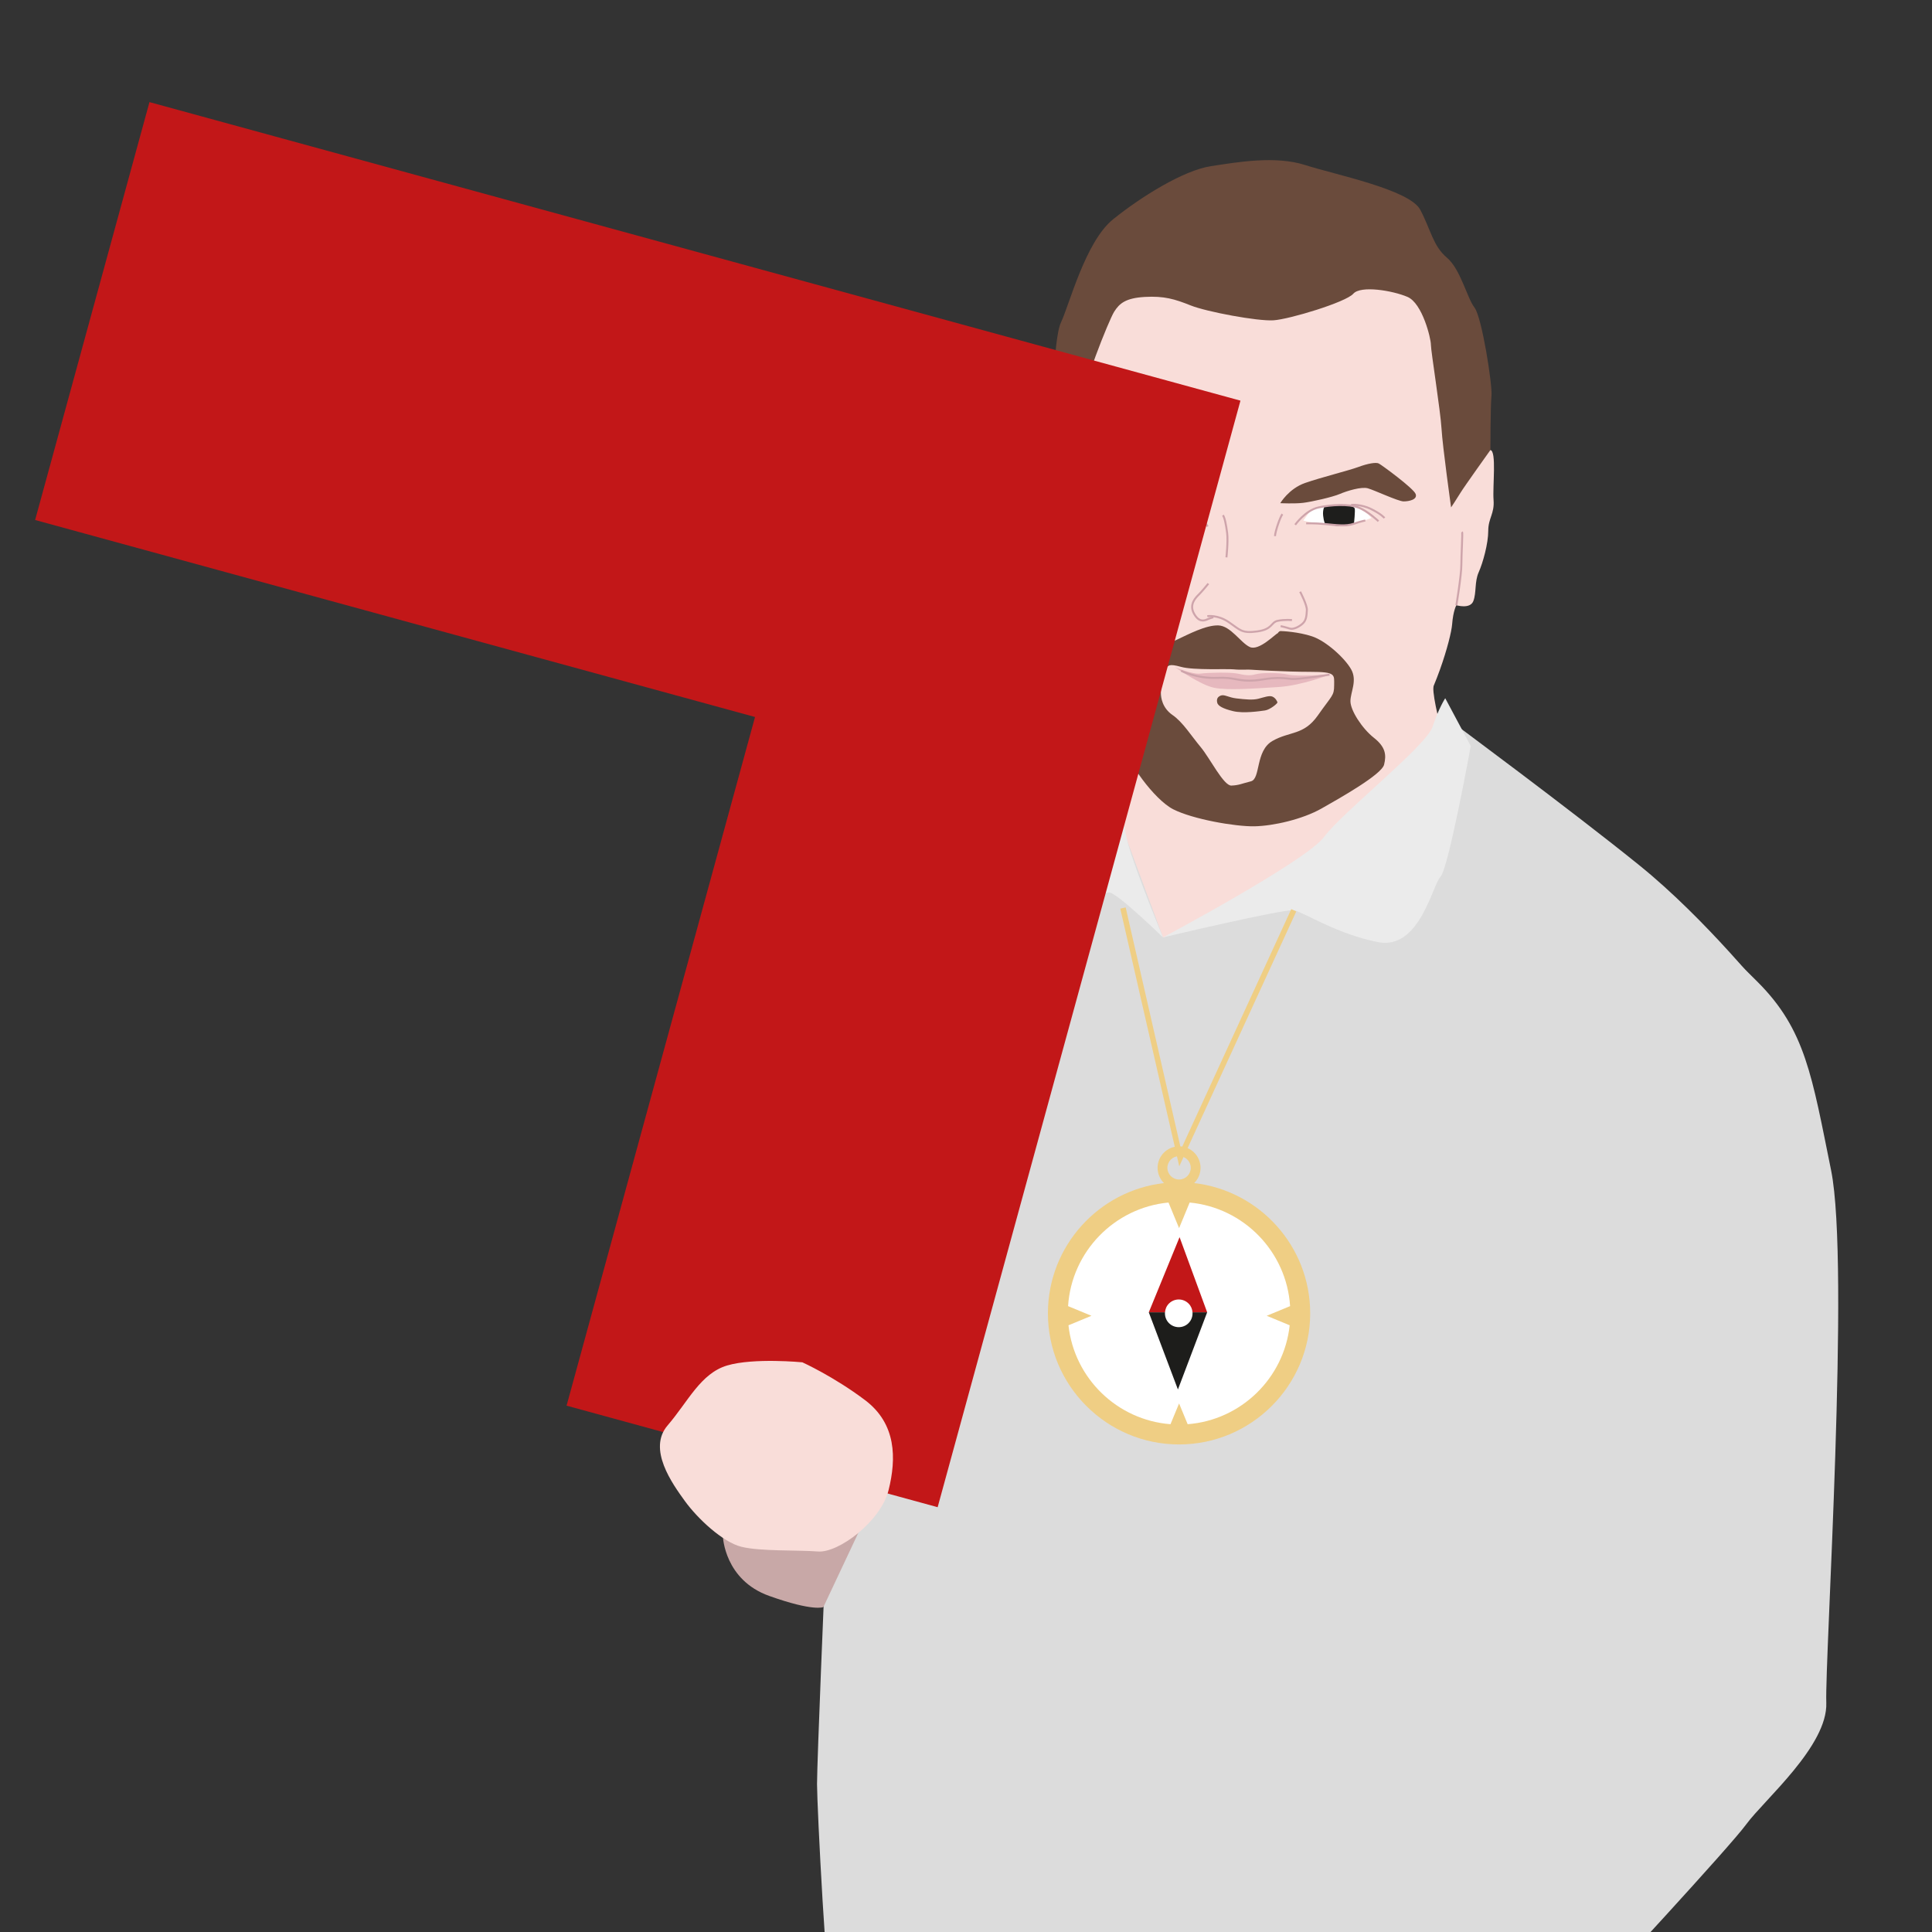<?xml version="1.0" encoding="UTF-8"?><svg id="Layer_1" xmlns="http://www.w3.org/2000/svg" viewBox="0 0 1200 1200"><rect x="0" y="0" width="1200" height="1200" fill="#333333" stroke="none"/><defs><style>.cls-1{fill:#f9ddd9;}.cls-2{fill:#6a4b3c;}.cls-3{fill:#efce84;}.cls-4{fill:#ebebeb;}.cls-5{fill:#fff;}.cls-6{fill:#c21718;}.cls-7{fill:#dcdcdc;}.cls-8{fill:#c8a8a7;}.cls-9{fill:#1e1e1c;}.cls-10{fill:#1d1d1b;}.cls-11{stroke:#efce84;stroke-width:3.42px;}.cls-11,.cls-12{fill:none;stroke-miterlimit:10;}.cls-13{fill:#c4718a;opacity:.34;}.cls-12{stroke:#cea4ab;stroke-width:1.23px;}</style></defs><path class="cls-1" d="M738.21,142.84s-48.2,28.39-55.46,50.18c-7.26,21.79-21.13,79.89-21.13,84.51s-3.96-1.32-7.26,0c-3.3,1.32-5.28,5.94-3.96,9.9,1.32,3.96,5.94,17.83,6.6,27.73,.66,9.9,.66,17.17,3.96,23.77,3.3,6.6,2.64,13.86,1.32,19.15-1.32,5.28,6.6,19.81,6.6,19.81,0,0,1.98,34.33,5.94,42.92,3.96,8.58,19.15,36.31,33.01,47.54,13.86,11.22,46.22,38.29,71.31,34.33,25.09-3.96,79.23-24.43,95.73-47.54s26.41-58.76,27.07-67.34c.66-8.58,2.64-11.88,2.64-11.88,0,0,8.58,2.64,10.56-2.64,1.98-5.28,.66-11.88,3.3-17.83,2.64-5.94,5.94-17.83,5.94-25.75s3.96-10.56,3.3-19.15c-.66-8.58,1.98-30.37-1.98-31.03-3.96-.66-11.22,9.9-13.2,10.56-1.98,.66-5.28-97.72-16.51-110.92-11.22-13.2-79.89-54.8-101.68-49.52-21.79,5.28-56.12,13.2-56.12,13.2Z"/><path class="cls-5" d="M705.42,321.99s4.84,4.18,14.09,4.84c9.24,.66,18.49,1.1,21.79,.22,3.3-.88,6.6-2.42,6.6-2.42,0,0-1.98-7.7-14.97-7.92-12.98-.22-14.75-2.2-18.71,0-3.96,2.2-8.8,5.28-8.8,5.28Z"/><path class="cls-5" d="M809.52,323.31s9.02,2.42,13.64,2.42,10.78,1.98,16.29,.22c5.5-1.76,12.32-4.18,12.32-4.18,0,0-5.28-7.48-17.39-7.7-12.1-.22-18.93,1.1-20.69,3.52-1.76,2.42-4.18,5.72-4.18,5.72Z"/><path class="cls-9" d="M718.19,315.82s-1.54,.88-1.1,3.74c.44,2.86,.66,5.72,1.54,7.04,.88,1.32,10.78,.88,10.78,.88l6.82-.44s.66-3.3,.22-6.16c-.44-2.86-.88-3.96-.88-3.96l-17.39-1.1Z"/><path class="cls-9" d="M822.72,314.5s-1.32,1.98-.88,5.94c.44,3.96,1.32,5.06,1.32,5.06,0,0,10.34,1.98,12.98,1.1,2.64-.88,4.84-1.32,4.84-1.32,0,0,.88-8.36,.44-9.46-.44-1.1-3.08-2.42-8.14-2.42s-10.56,1.1-10.56,1.1Z"/><path class="cls-1" d="M693.98,447.21s5.72,29.49,4.4,39.61c-1.32,10.12-33.45,68.66-33.45,68.66,0,0,100.25,105.64,145.58,91.11,45.34-14.53,85.06-191.91,85.06-191.91,0,0-5.72-21.13-5.28-27.73,.44-6.6,.44-15.85,.44-15.85l-196.75,36.09Z"/><path class="cls-7" d="M689.69,494.09s-14.86,.99-64.37,25.75c-49.52,24.76-74.28,57.44-84.18,109.93-9.9,52.49-53.48,201.04-53.48,201.04,0,0,46.55,35.65,51.5,48.53s8.91,24.76,2.97,39.61c-5.94,14.86-29.71,57.44-29.71,57.44,0,0-4.95,117.85-4.95,131.72s5.94,131.72,9.9,144.59c3.96,12.87,3.96,43.58,3.96,43.58,0,0,152.51-50.51,181.24-57.44,28.72-6.93,56.45-16.84,56.45-16.84,0,0,73.29,22.78,101.02,39.61,27.73,16.84,125.78,102.01,125.78,102.01,0,0,20.8-323.85,20.8-372.37s92.1-371.38,92.1-371.38c0,0-38.62-48.53-80.22-82.2-41.59-33.67-117.85-90.12-117.85-90.12,0,0-11.18,35.83-71.97,78.9-60.78,43.07-106.3,55.79-106.3,55.79l-32.68-88.14Z"/><path class="cls-8" d="M449.03,954.53s.99,26.82,28.72,36.72c27.73,9.9,33.67,6.93,33.67,6.93l23.77-50.51,2.97-16.84-89.13,23.69Z"/><path class="cls-4" d="M694.64,466.36s.99,39.61,5.94,57.44c4.95,17.83,21.79,58.43,21.79,58.43,0,0-29.67-28.87-33.63-27.88-3.96,.99-37.68,2.13-37.68,2.13,0,0,7.92-55.46,20.8-69.32,12.87-13.86,22.78-20.8,22.78-20.8Z"/><path class="cls-4" d="M722.37,582.23s89.13-47.54,100.03-62.39c10.89-14.86,63.38-56.45,67.34-68.33,3.96-11.88,7.92-17.83,7.92-17.83l15.85,29.71s-13.86,76.26-18.82,81.21c-4.95,4.95-12.87,45.56-38.62,40.6-25.75-4.95-46.55-18.82-52.49-19.81-5.94-.99-81.21,16.84-81.21,16.84Z"/><path class="cls-2" d="M667.57,314.5s-13.86-36.97-13.86-42.92,0-60.08,5.28-71.31c5.28-11.22,15.19-50.18,32.35-64.04,17.17-13.86,43.58-30.37,60.74-33.01,17.17-2.64,40.27-6.6,58.76-.66,18.49,5.94,64.7,15.19,71.31,27.73,6.6,12.54,7.92,22.45,16.51,29.71,8.58,7.26,12.54,25.09,17.17,31.03,4.62,5.94,11.22,48.2,10.56,54.8-.66,6.6-.66,33.67-.66,33.67,0,0-16.51,23.11-18.49,26.41-1.98,3.3-5.94,9.24-5.94,9.24,0,0-5.28-37.63-5.94-48.86-.66-11.22-6.6-48.2-6.6-52.16s-5.28-25.75-14.53-29.71c-9.24-3.96-29.05-7.26-33.67-1.98-4.62,5.28-39.61,15.85-49.52,16.51-9.9,.66-41.59-5.28-51.5-9.24-9.9-3.96-16.51-5.94-28.39-5.28-11.88,.66-15.85,3.96-19.15,9.24-3.3,5.28-20.47,48.2-21.13,60.74-.66,12.54-3.3,60.08-3.3,60.08Z"/><path class="cls-13" d="M729.85,414.42s10.78,4.62,15.85,3.96c5.06-.66,18.71-.88,22.89,0,4.18,.88,7.48,1.54,11.22,.44,3.74-1.1,14.75-1.1,20.47,.22,5.72,1.32,25.53,0,25.53,0,0,0-17.39,6.82-31.91,7.7-14.53,.88-31.25,2.2-39.83,.44-8.58-1.76-24.21-12.76-24.21-12.76Z"/><path class="cls-12" d="M733.59,416.62s9.67,4.98,22.67,4.4c9.9-.44,11.62,1.76,19.81,1.76,9.02,0,12.32-2.86,25.75-1.1,4.15,.54,23.99-2.64,23.99-2.64"/><path class="cls-2" d="M853.31,458.22c-7.26-5.72-14.53-16.95-14.53-22.67s4.4-12.76,.44-19.81c-3.96-7.04-15.63-17.61-24.21-20.47-8.58-2.86-18.49-3.3-19.59-3.3s-1.76,1.32-1.76,1.32c-1.54,.44-11.66,11.22-17.39,8.58-5.72-2.64-11.88-13.2-19.59-13.42-7.7-.22-18.49,5.5-25.53,8.8-7.04,3.3-21.35,9.24-21.35,14.75s3.3,13.2,.66,21.57c-2.64,8.36-10.12,25.97-10.56,32.13-.44,6.16,16.73,30.81,28.83,36.97,12.1,6.16,38.51,10.78,50.4,10.56,11.88-.22,29.93-4.4,41.6-11,11.66-6.6,37.41-21.13,38.95-27.29,1.54-6.16,.88-11-6.38-16.73Zm-24.65-32.57c0,6.6-1.32,6.16-10.12,18.71-8.8,12.54-17.39,9.68-28.17,15.85-10.78,6.16-7.26,23.55-13.42,25.09-6.16,1.54-7.26,2.42-12.1,2.64-4.84,.22-13.42-17.17-19.15-23.99-5.72-6.82-11-15.41-17.39-19.81-6.38-4.4-7.26-10.78-7.26-13.64s.22-13.86,2.64-15.41c2.42-1.54,1.98-3.08,9.9-.88,7.92,2.2,28.83,1.1,32.79,1.54,3.96,.44,9.24,0,10.78,.22,0,0,20.69,1.32,36.75,1.32s14.75,1.76,14.75,8.36Z"/><path class="cls-2" d="M758.24,432.03c2.2-.88,4.87,1.21,9.68,1.76,5.72,.66,10.12,1.1,13.64,.22s6.82-2.2,8.8-1.32,2.86,2.86,3.08,3.52c.22,.66-4.62,4.62-7.7,5.06-3.08,.44-13.42,1.98-19.81,.44-6.38-1.54-9.46-3.3-9.9-5.28-.44-1.98,0-3.52,2.2-4.4Z"/><path class="cls-12" d="M750.54,362.48c-.66,.88-4.18,5.06-5.94,6.82-1.76,1.76-6.16,5.94-3.08,11.66,3.08,5.72,6.38,4.62,8.36,3.74,1.98-.88,3.74-1.32,3.74-1.32"/><path class="cls-12" d="M807.54,367.54s4.4,8.36,4.18,11.44c-.22,3.08-.22,6.16-2.64,8.36-2.42,2.2-5.94,3.74-7.92,3.08-1.98-.66-5.72-1.54-5.72-1.54"/><path class="cls-12" d="M749.88,382.73s6.38-1.1,13.42,3.74c7.04,4.84,7.92,7.04,17.61,5.72,9.68-1.32,8.36-5.72,12.76-6.6,4.4-.88,8.8-.44,8.8-.44"/><path class="cls-2" d="M680.77,307.9s9.46,3.08,12.54,2.64c3.08-.44,4.84-3.52,12.76-2.42,7.92,1.1,15.41,.66,28.39,3.08,12.98,2.42,18.71-.44,18.71-.44,0,0-9.46-9.68-24.65-14.31-15.19-4.62-27.95-4.18-31.03-3.74-3.08,.44-16.73,15.19-16.73,15.19Z"/><path class="cls-2" d="M795.21,312.52s5.28-9.02,15.41-12.54c10.12-3.52,27.07-7.7,33.01-9.9,5.94-2.2,11-3.08,12.76-2.2,1.76,.88,21.57,15.41,22.89,18.93,1.32,3.52-4.18,4.62-7.48,4.62s-18.27-7.04-22.23-8.14c-3.96-1.1-12.76,1.54-17.39,3.52-4.62,1.98-17.39,4.84-22.67,5.5-5.28,.66-14.31,.22-14.31,.22Z"/><path class="cls-12" d="M796.53,319.35c-1.32,1.54-4.4,10.34-4.62,13.64"/><path class="cls-12" d="M759.56,320.01c1.1,1.32,1.98,5.94,2.64,11,.66,5.06-.44,15.19-.44,15.19"/><path class="cls-12" d="M750.1,327.05s-3.52-6.38-9.24-8.8c-5.72-2.42-23.99-2.86-26.63-1.76-2.64,1.1-11.88,5.94-12.32,6.6"/><path class="cls-12" d="M804.46,325.95s6.38-9.02,14.53-10.78c8.14-1.76,18.71-2.2,24.65,0,5.94,2.2,12.54,8.58,12.54,8.58"/><path class="cls-12" d="M715.98,315.38s-3.96-.88-9.24,1.1c-5.28,1.98-8.36,5.5-8.36,5.5"/><path class="cls-12" d="M839.23,313.62s5.94-.66,12.54,2.64c6.6,3.3,8.14,5.5,8.14,5.5"/><path class="cls-12" d="M707.4,323.75s1.1,1.32,9.02,2.86c7.92,1.54,13.64,.22,19.81,.44,6.16,.22,9.46,.22,9.46,.22"/><path class="cls-12" d="M848.03,323.31s-1.98,.22-7.04,1.98c-5.06,1.76-10.78,.88-17.83,.22-7.04-.66-11.88-.44-11.88-.44"/><path class="cls-12" d="M668.89,332.99c0,3.96,1.76,7.7,1.76,15.85s-1.76,29.05-1.76,29.05"/><path class="cls-12" d="M908.11,330.35c.44,.66-.44,13.86-.44,20.47s-3.08,25.09-3.08,25.09"/><path class="cls-7" d="M957.08,626.8c-13.86,46.55-30.7,148.55-16.84,193.12,13.86,44.57,38.62,106.96,38.62,106.96l-6.93,67.34s-95.07,111.91-103,121.81c-7.92,9.9-20.8,18.82-23.77,27.73-2.97,8.91-83.19,71.31-83.19,71.31,0,0,23.77,33.67,47.54,53.48,23.77,19.81,39.61,27.73,39.61,27.73l68.33-41.59s64.37-6.93,71.31-14.86c6.93-7.92,85.17-92.1,96.06-106.96,10.89-14.86,50.51-48.53,49.52-75.27-.99-26.74,14.86-272.35,2.97-330.78-11.88-58.43-15.85-87.15-45.56-116.86-29.71-29.71-62.39-61.4-62.39-61.4,0,0-58.43,31.69-72.3,78.24Z"/><g><circle class="cls-5" cx="732.34" cy="815.77" r="74.04"/><g><path class="cls-6" d="M713.54,815.09h10.06c.15-2.02,.98-4.01,2.55-5.53,3.41-3.31,8.85-3.23,12.17,.17,1.47,1.51,2.23,3.42,2.37,5.37h9.1l-17.14-46.68-19.11,46.67Z"/><path class="cls-10" d="M738.14,821.9c-3.41,3.31-8.85,3.23-12.17-.18-1.78-1.84-2.55-4.26-2.38-6.63h-10.06l18.1,47.94,18.15-47.92h-9.1c.18,2.44-.65,4.95-2.55,6.79Z"/></g><path class="cls-3" d="M741.73,734.83c2.44-2.42,3.95-5.77,3.95-9.47,0-7.36-5.98-13.34-13.34-13.34s-13.34,5.98-13.34,13.34c0,3.7,1.51,7.05,3.95,9.47-40.51,4.67-72.07,39.16-72.07,80.89,0,44.91,36.54,81.45,81.45,81.45s81.45-36.54,81.45-81.45c0-41.74-31.56-76.22-72.07-80.89Zm-9.38-16.73c4,0,7.26,3.26,7.26,7.26s-3.26,7.26-7.26,7.26-7.26-3.26-7.26-7.26,3.26-7.26,7.26-7.26Zm5.33,166.5l-5.33-12.9-5.33,12.9c-33.15-2.55-59.83-28.57-63.37-61.44l14.27-5.9-14.52-6c2.17-33.85,28.8-61.15,62.38-64.34l6.57,15.9,6.57-15.9c33.57,3.18,60.21,30.48,62.38,64.34l-14.52,6,14.27,5.9c-3.54,32.87-30.22,58.89-63.37,61.44Z"/></g><polyline class="cls-11" points="803.58 565.39 733 719.14 697.5 563.99"/><path id="Path_121" class="cls-6" d="M92.84,63.42L21.81,322.98l447.15,122.36-117.05,427.74,230.48,63.07L770.47,248.85,92.84,63.42Z"/><path class="cls-1" d="M498.39,846.16s-30.18-2.94-46.72,1.96c-16.55,4.9-24.34,22.52-36.99,37.21-12.65,14.69,2.92,36.23,10.71,47,7.79,10.77,23.36,25.46,35.04,28.39,11.68,2.94,35.04,1.96,47.7,2.94,12.65,.98,38.94-18.6,43.8-38.18,4.87-19.58,4.87-41.12-14.6-55.81-19.47-14.69-38.94-23.5-38.94-23.5Z"/></svg>